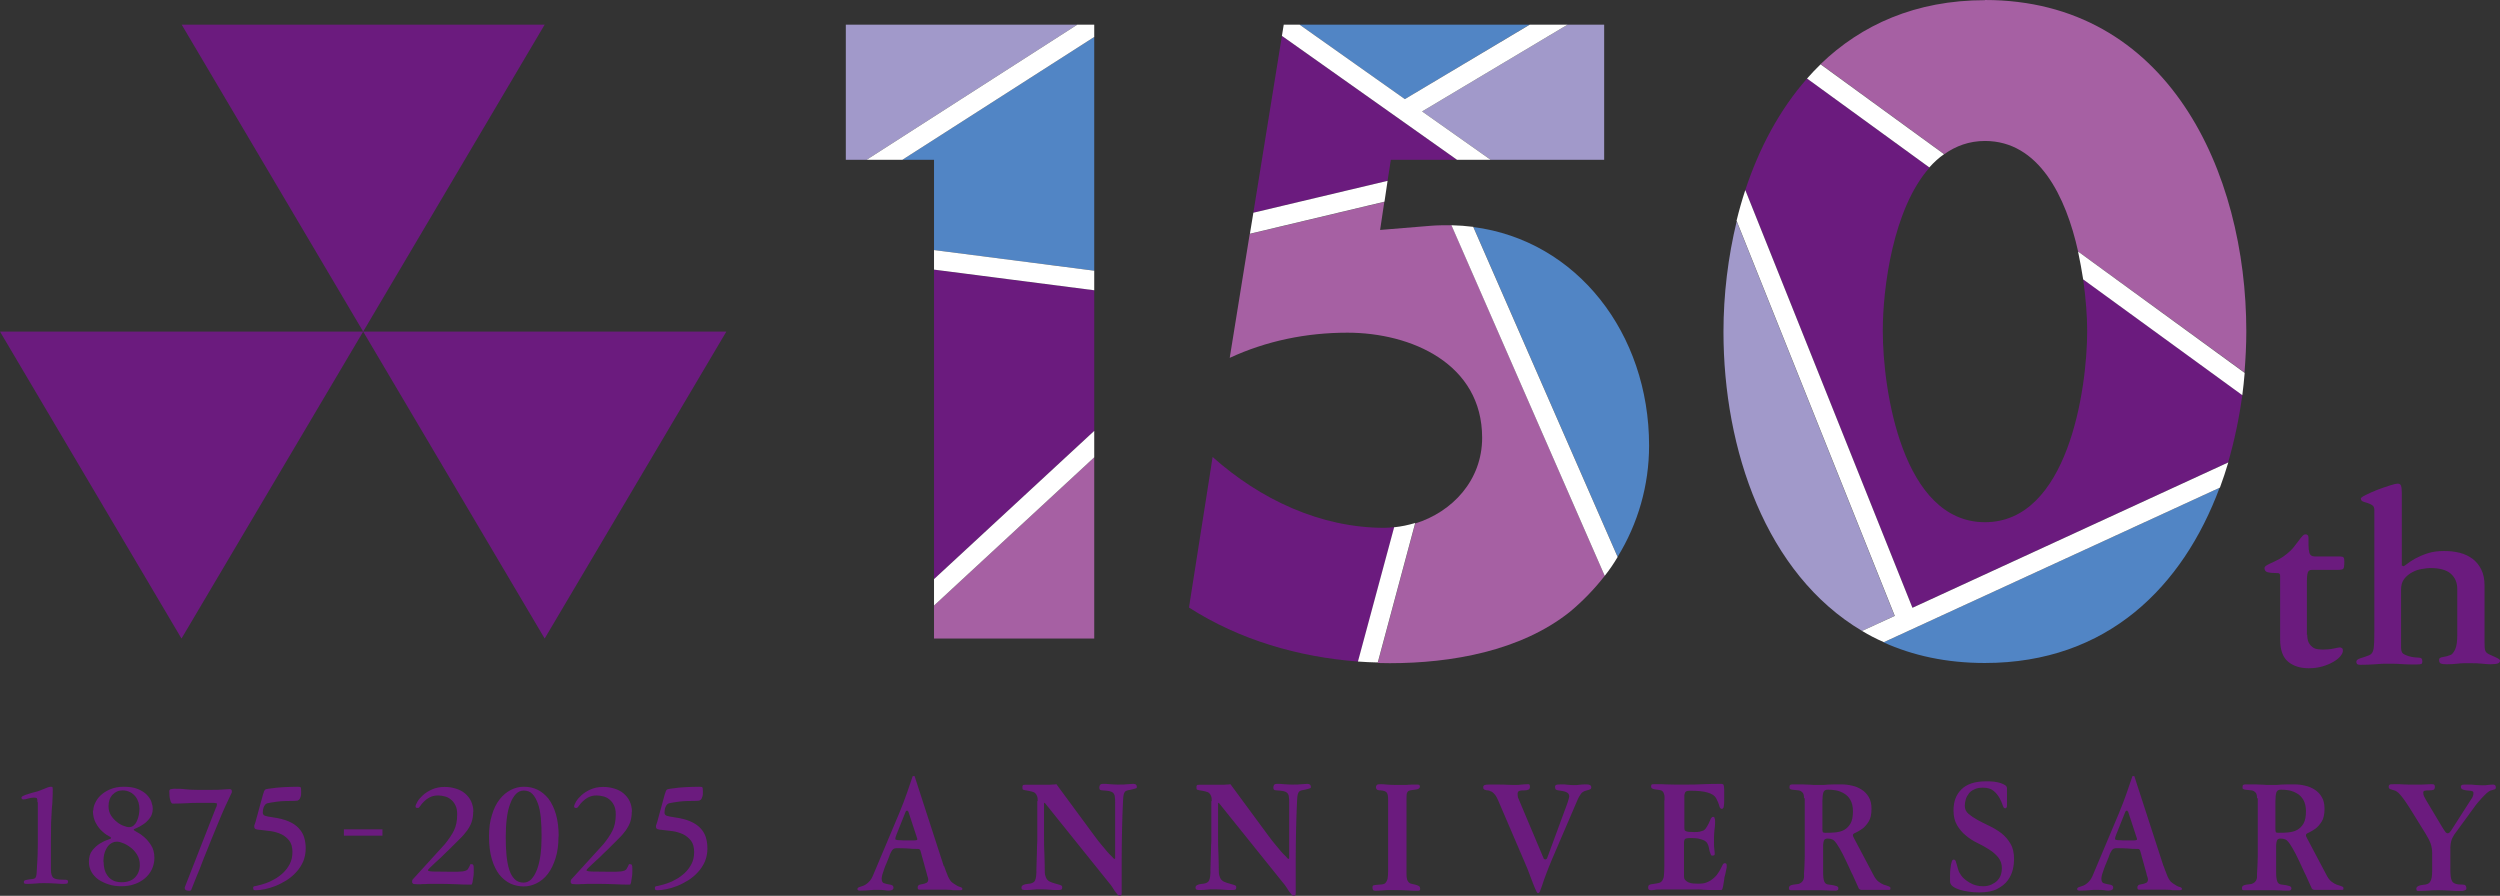 <svg width="600" height="215" viewBox="0 0 600 215" fill="none" xmlns="http://www.w3.org/2000/svg"><rect x="0" y="0" width="600" height="215" fill="#333333" stroke="none"/><path d="M8.991 192.561c0-.522-.044-.827-.131-.957s-.349-.174-.742-.174c-.436 0-.917.087-1.353.217-.436.131-.829.218-1.135.218-.087 0-.175 0-.306-.087-.131-.044-.175-.174-.175-.391 0-.174.349-.392 1.091-.653s1.659-.522 2.837-.826c.175-.044.393-.13.698-.261.305-.13.567-.217.873-.348.305-.13.567-.217.873-.348.262-.087.524-.13.698-.13.218 0 .349.043.393.13 0 .087.044.261.044.479 0 .695 0 1.391-.044 2.13 0 .74-.087 1.61-.175 2.566-.044.957-.131 2.088-.175 3.392 0 1.305-.044 2.827-.044 4.61v6.523c0 1.044.218 1.739.611 2.044.393.304 1.179.435 2.357.435.436 0 .742 0 .917.087.174.043.218.174.218.348 0 .26-.087.434-.175.478-.131.043-.436.087-.873.087-.567 0-1.222 0-1.92-.087-.698-.044-1.571-.087-2.706-.087-.786 0-1.484 0-2.095.087-.611.043-1.222.087-1.789.087-.48 0-.742 0-.873-.087-.131-.044-.175-.174-.175-.348 0-.261.175-.435.48-.478.306-.087.786-.174 1.353-.218.262 0 .524-.087.655-.13.175-.044.306-.174.393-.348.087-.174.131-.392.175-.739 0-.305.044-.783.087-1.349 0-.434.044-.956.087-1.478 0-.522.044-1.174.087-1.914 0-.739.044-1.609.044-2.609v-9.915l-.087.044ZM22.39 194.518c0-.522.131-1.131.436-1.783.306-.653.742-1.305 1.353-1.87.611-.566 1.353-1.044 2.269-1.435.917-.392 2.008-.609 3.23-.609 1.397 0 2.531.174 3.448.565.916.392 1.615.826 2.139 1.392.524.565.917 1.13 1.091 1.739.218.609.305 1.131.305 1.566 0 .913-.262 1.696-.742 2.305-.48.608-1.004 1.13-1.571 1.478-.567.391-1.091.652-1.571.87-.48.174-.698.304-.698.391 0 .087.262.305.786.566.524.26 1.091.652 1.702 1.174.611.522 1.178 1.174 1.702 2 .524.826.786 1.827.786 3.044 0 1-.218 1.914-.611 2.74-.393.826-.96 1.565-1.702 2.174-.742.609-1.571 1.087-2.531 1.392-.96.348-2.008.478-3.143.478-1.048 0-2.051-.13-2.968-.435-.96-.304-1.746-.695-2.488-1.174-.698-.522-1.266-1.13-1.659-1.826-.393-.74-.611-1.522-.611-2.392 0-1.174.262-2.087.829-2.783.567-.696 1.179-1.261 1.833-1.653.655-.391 1.266-.696 1.833-.869.567-.174.829-.305.829-.435 0-.131-.218-.305-.698-.566-.48-.217-.96-.609-1.484-1.087-.524-.478-1.048-1.131-1.484-1.957-.436-.783-.698-1.783-.698-3m2.575 12.306c0 1.001.175 1.827.436 2.479.306.653.655 1.131 1.091 1.522.436.348.917.609 1.397.74.524.13.96.173 1.353.173 1.44 0 2.531-.391 3.273-1.174.742-.782 1.135-1.783 1.135-3 0-.914-.218-1.696-.655-2.436-.436-.695-.96-1.304-1.571-1.739-.611-.478-1.222-.826-1.833-1.044-.611-.261-1.135-.348-1.484-.348-.349 0-.742.087-1.091.261-.349.174-.698.435-1.004.827-.305.391-.567.869-.786 1.522-.218.608-.306 1.391-.306 2.348m1.222-13.438c0 .87.218 1.609.611 2.218s.873 1.131 1.44 1.566c.524.435 1.091.739 1.615.913.524.217.917.304 1.178.304.48 0 .917-.13 1.222-.434.349-.305.611-.696.786-1.131.175-.435.349-.913.436-1.435.087-.522.131-.957.131-1.392 0-.478-.087-1-.218-1.522-.175-.522-.393-1-.742-1.435-.349-.435-.742-.783-1.266-1.044-.524-.261-1.091-.434-1.79-.434-1.004 0-1.79.347-2.444 1.043-.655.696-.96 1.609-.96 2.74M51.895 193.778c.131-.304.175-.608.175-.869 0-.044-.044-.087-.131-.131-.087 0-.262-.043-.567-.087h-3.535c-1.048 0-2.095 0-3.143.087-1.048.044-2.139.087-3.273.087-.218 0-.436-.304-.567-.87-.175-.565-.218-1.261-.218-2.087 0-.304.131-.478.436-.522.305-.043.524-.087.698-.087.916 0 1.833 0 2.75.131.917.087 1.833.13 2.706.13h3.71c1.048 0 1.964 0 2.706-.087.742-.043 1.222-.087 1.484-.087.349 0 .524.174.524.565 0 .174 0 .305-.131.479-.436.913-.96 2-1.528 3.261-.567 1.262-1.135 2.566-1.702 4.001-.567 1.435-1.178 2.87-1.79 4.349-.611 1.478-1.178 2.957-1.746 4.349-.524 1.391-1.048 2.739-1.571 3.957-.48 1.261-.916 2.305-1.266 3.174-.087.174-.218.261-.393.261-.567 0-.917-.087-1.048-.261-.131-.173-.175-.347-.131-.565l7.507-19.178h.044ZM63.199 190.473c.087-.391.218-.695.349-.869.131-.174.436-.261.873-.305 1.44-.217 2.706-.348 3.841-.391 1.179-.044 2.226-.087 3.143-.087.393 0 .655.043.742.13.087.087.131.435.131 1 0 .566 0 .957-.131 1.262-.087.304-.175.521-.349.695-.175.131-.349.261-.567.261-.218 0-.436.044-.698.044-1.659 0-3.012.043-3.972.174-.96.13-1.746.261-2.357.391-.218.044-.436.174-.567.348-.131.174-.262.391-.349.609-.087.217-.131.478-.175.696 0 .261-.044.435-.044.608 0 .348.174.609.524.74.349.13 1.004.261 1.964.391 1.484.218 2.706.522 3.71.957 1.004.435 1.79.957 2.401 1.609s1.048 1.348 1.309 2.174c.262.826.393 1.74.393 2.696 0 1.175-.218 2.218-.611 3.175-.436.957-.96 1.783-1.659 2.522-.655.739-1.44 1.392-2.313 1.957-.873.522-1.746 1-2.619 1.348-.873.348-1.746.609-2.575.783-.829.174-1.571.261-2.182.261-.218 0-.349 0-.48-.087-.131-.044-.175-.218-.175-.522 0-.261.218-.391.611-.391 0 0 .262-.044.698-.174.436-.087 1.004-.261 1.659-.479.655-.217 1.353-.521 2.095-.956.742-.392 1.44-.914 2.095-1.522.655-.609 1.179-1.305 1.615-2.131.436-.826.655-1.783.655-2.914 0-1.131-.262-2.044-.742-2.696-.524-.652-1.135-1.174-1.92-1.566-.786-.347-1.615-.608-2.531-.739-.917-.13-1.746-.217-2.531-.304-.436 0-.786-.087-1.048-.174-.262-.087-.393-.305-.393-.609 0-.174 0-.304.087-.478.044-.174.131-.392.218-.653l1.877-6.871v.087ZM91.788 199.04h-9.253v1.522h9.253v-1.522ZM113.567 194.778c0 .914-.131 1.74-.349 2.436-.218.696-.611 1.391-1.091 2.087-.48.652-1.091 1.392-1.833 2.088-.742.739-1.572 1.565-2.532 2.522-.654.652-1.309 1.217-1.877 1.826-.611.566-1.134 1.044-1.614 1.479-.481.435-.83.783-1.135 1.087-.306.304-.437.478-.437.565 0 .174.393.261 1.222.305.83 0 2.139.043 3.972.043h1.353c.48 0 .873 0 1.266-.043.393 0 .698-.044.96-.131.262-.043.437-.13.568-.217.174-.087.261-.218.349-.392.087-.174.174-.304.262-.478.087-.13.131-.304.174-.391.044-.131.087-.174.175-.174.262 0 .48.043.567.174.087.13.131.391.131.782v1.044c0 .435-.044.87-.131 1.305-.044.435-.131.783-.174 1.13-.088.305-.175.479-.262.479-1.135 0-2.314 0-3.623-.087-1.309-.044-2.444-.087-3.492-.087h-2.313c-.611 0-1.178 0-1.615.043-.436 0-.829 0-1.135.044h-.785c-.655 0-1.004-.044-1.091-.174-.087-.087-.175-.218-.175-.348 0-.304.044-.522.175-.652l7.681-8.437c.917-1.13 1.659-2.218 2.183-3.261.523-1.044.785-2.349.785-3.871 0-.913-.131-1.652-.436-2.218-.262-.565-.655-1.043-1.091-1.391-.437-.348-.917-.609-1.484-.739-.524-.131-1.091-.218-1.572-.218-.829 0-1.483.174-2.051.479-.567.304-1.004.652-1.353 1s-.655.696-.873 1.043c-.218.305-.393.479-.524.479-.261 0-.436 0-.48-.087-.087-.044-.131-.131-.131-.261 0-.218.131-.609.437-1.131.305-.522.742-1.043 1.309-1.565.568-.522 1.31-1.001 2.183-1.392.872-.391 1.876-.609 3.055-.609.916 0 1.833.131 2.662.392s1.571.608 2.182 1.13c.611.522 1.135 1.131 1.484 1.87.35.74.568 1.609.568 2.566M134.036 200.78c0 1.957-.218 3.653-.698 5.175-.48 1.478-1.047 2.739-1.833 3.74-.742 1-1.659 1.739-2.662 2.261-1.004.522-2.052.783-3.143.783-1.091 0-2.226-.218-3.23-.696s-1.876-1.218-2.662-2.174c-.742-1.001-1.353-2.218-1.79-3.74-.436-1.522-.654-3.262-.654-5.349 0-2.088.218-3.653.698-5.175.437-1.479 1.048-2.74 1.833-3.74.786-1 1.659-1.74 2.663-2.261 1.003-.522 2.051-.783 3.186-.783 1.135 0 2.226.217 3.23.696 1.003.478 1.876 1.217 2.662 2.174.742 1 1.353 2.218 1.789 3.74.437 1.522.655 3.261.655 5.305m-12.701.044c0 1.609.044 3.087.175 4.435.131 1.349.349 2.523.654 3.479.306 1.001.742 1.74 1.31 2.305.567.566 1.266.826 2.138.826.699 0 1.31-.26 1.877-.826.524-.565.96-1.304 1.353-2.305.349-.956.655-2.13.83-3.479.174-1.348.261-2.826.261-4.435 0-1.609-.043-3.044-.174-4.436-.131-1.348-.349-2.522-.698-3.479-.35-.957-.786-1.739-1.31-2.305-.524-.565-1.266-.826-2.095-.826-.698 0-1.353.261-1.877.826-.523.566-1.004 1.305-1.353 2.305-.392.957-.654 2.131-.829 3.479-.175 1.348-.262 2.827-.262 4.436ZM151.626 194.778c0 .914-.131 1.74-.349 2.436-.219.696-.612 1.391-1.092 2.087-.48.652-1.091 1.392-1.833 2.088-.742.739-1.571 1.565-2.531 2.522-.655.652-1.31 1.217-1.877 1.826-.611.566-1.135 1.044-1.615 1.479-.48.435-.829.783-1.135 1.087-.305.304-.436.478-.436.565 0 .174.393.261 1.222.305.829 0 2.139.043 3.972.043h1.353c.48 0 .873 0 1.266-.043.392 0 .698-.044.96-.131.262-.043.436-.13.567-.217.175-.087.262-.218.349-.392.088-.174.175-.304.262-.478.087-.13.131-.304.175-.391.043-.131.087-.174.174-.174.262 0 .48.043.568.174.087.13.131.391.131.782v1.044c0 .435-.044.87-.131 1.305-.044.435-.131.783-.175 1.13-.087.305-.174.479-.262.479-1.135 0-2.313 0-3.622-.087-1.31-.044-2.445-.087-3.492-.087h-2.313c-.611 0-1.179 0-1.615.043-.437 0-.829 0-1.135.044h-.786c-.654 0-1.003-.044-1.091-.174-.087-.087-.174-.218-.174-.348 0-.304.043-.522.174-.652l7.682-8.437c.917-1.13 1.658-2.218 2.182-3.261.524-1.044.786-2.349.786-3.871 0-.913-.131-1.652-.437-2.218-.261-.565-.654-1.043-1.091-1.391-.436-.348-.916-.609-1.484-.739-.523-.131-1.091-.218-1.571-.218-.829 0-1.484.174-2.051.479-.568.304-1.004.652-1.353 1s-.655.696-.873 1.043c-.218.305-.393.479-.524.479-.262 0-.436 0-.48-.087-.087-.044-.131-.131-.131-.261 0-.218.131-.609.436-1.131.306-.522.742-1.043 1.31-1.565.567-.522 1.309-1.001 2.182-1.392s1.877-.609 3.055-.609c.917 0 1.833.131 2.663.392.829.261 1.571.608 2.182 1.13.611.522 1.135 1.131 1.484 1.87.349.74.567 1.609.567 2.566M159.613 190.473c.087-.391.218-.695.349-.869.131-.174.436-.261.873-.305 1.44-.217 2.706-.348 3.841-.391 1.178-.044 2.225-.087 3.142-.087.393 0 .655.043.742.13.087.087.131.435.131 1 0 .566 0 .957-.131 1.262-.087.304-.175.521-.349.695-.175.131-.349.261-.568.261-.218 0-.436.044-.698.044-1.658 0-3.011.043-3.972.174-.96.13-1.745.261-2.357.391-.218.044-.436.174-.567.348-.131.174-.262.391-.349.609-.087.217-.131.478-.175.696 0 .261-.043.435-.043.608 0 .348.174.609.523.74.35.13 1.004.261 1.964.391 1.484.218 2.707.522 3.71.957 1.004.435 1.79.957 2.401 1.609.611.652 1.047 1.348 1.309 2.174.262.826.393 1.74.393 2.696 0 1.175-.218 2.218-.611 3.175-.436.957-.96 1.783-1.658 2.522-.655.739-1.441 1.392-2.314 1.957-.873.522-1.746 1-2.618 1.348-.873.348-1.746.609-2.576.783-.829.174-1.571.261-2.182.261-.218 0-.349 0-.48-.087-.131-.044-.175-.218-.175-.522 0-.261.219-.391.611-.391 0 0 .262-.044.699-.174.436-.087 1.004-.261 1.658-.479.655-.217 1.353-.521 2.095-.956.742-.392 1.441-.914 2.095-1.522.655-.609 1.179-1.305 1.615-2.131.437-.826.655-1.783.655-2.914 0-1.131-.262-2.044-.742-2.696-.524-.652-1.135-1.174-1.92-1.566-.786-.347-1.615-.608-2.532-.739-.916-.13-1.746-.217-2.531-.304-.437 0-.786-.087-1.048-.174s-.393-.305-.393-.609c0-.174 0-.304.088-.478.043-.174.131-.392.218-.653l1.877-6.871v.087ZM226.565 207.825c.262.782.524 1.391.699 1.87.174.478.349.869.524 1.174.174.304.349.565.523.739.219.174.437.391.742.565.524.348.961.609 1.353.696.393.087.568.261.568.478 0 .131-.044.218-.175.261-.131.044-.349.044-.742.044h-.916c-.306 0-.611 0-.961-.087-.349 0-.742-.044-1.222-.044h-6.154s-.305 0-.436-.087c-.088-.043-.131-.217-.131-.478 0-.435.305-.652.96-.739.437-.044.786-.174 1.091-.305.306-.13.48-.391.48-.782 0-.218 0-.435-.131-.696-.087-.218-.174-.479-.218-.783l-1.527-5.523s-.131-.261-.219-.304c-.087-.087-.349-.087-.785-.087-.48 0-1.048 0-1.746-.087-.699-.044-1.702-.087-2.968-.087-.48 0-.829.174-1.048.478-.218.305-.523.87-.785 1.696-.175.435-.349.913-.568 1.392-.218.478-.392.957-.567 1.435-.175.478-.306.913-.436 1.304-.088.392-.175.696-.175.957 0 .609.175 1 .524 1.131.349.13.785.217 1.222.304.218 0 .436.087.698.174.262.087.393.305.393.609 0 .478-.393.696-1.135.696-.218 0-.524 0-.916-.087-.393-.044-.961-.087-1.659-.087-.742 0-1.44 0-2.095.087-.655.043-1.353.087-2.182.087-.437 0-.655-.087-.655-.348 0-.174.044-.304.175-.348.131-.087.262-.174.48-.217.174-.044.393-.131.654-.218.219-.087.481-.174.699-.348.742-.478 1.309-1.174 1.658-2l6.373-15.134c.742-1.739 1.309-3.348 1.833-4.783.48-1.435.96-2.827 1.396-4.088h.437l7.027 21.657.043-.087Zm-8.641-13.09s-.088-.174-.131-.174h-.131c-.175 0-.306.174-.437.565l-2.051 5.132s-.131.435-.218.609c-.044.174-.088.348-.088.521 0 .087.088.131.262.174.175.044.393.087.655.087s.567 0 .873.044h2.75c.48 0 .742-.087.742-.218 0-.13 0-.304-.088-.434l-2.051-6.263-.087-.043ZM249.044 192.256c0-.478 0-.826-.131-1.13-.087-.305-.218-.522-.436-.74-.219-.217-.524-.348-.917-.435-.393-.087-.917-.217-1.571-.304-.262-.043-.437-.13-.524-.174-.044-.087-.087-.261-.087-.565 0-.131 0-.261.087-.392.044-.13.218-.174.524-.174h5.237c.524 0 .96 0 1.31-.043.349 0 .654-.044 1.003-.087l9.035 12.263c.698.957 1.309 1.74 1.833 2.349.524.652.96 1.174 1.31 1.565.392.435.654.739.916.957.218.217.437.435.524.565.131.131.218.218.305.218.131 0 .175-.044.175-.174v-13.264c0-.652 0-1.131-.087-1.522-.044-.391-.175-.652-.393-.87-.218-.217-.524-.348-.917-.435-.392-.086-.916-.13-1.615-.173-.349 0-.567-.087-.654-.174-.087-.087-.131-.261-.131-.522s.044-.435.174-.609c.088-.174.393-.261.786-.261s.96 0 1.615.087c.655.043 1.266.087 1.877.087 1.004 0 1.833 0 2.357-.087.567-.044 1.003-.087 1.309-.087.567 0 .873.217.873.652v.261c0 .044-.087.131-.262.174-.175.044-.349.131-.611.174-.262.087-.655.174-1.178.261-.262.044-.437.131-.611.217-.131.087-.262.261-.35.435-.087.218-.174.479-.218.87 0 .348-.087.826-.087 1.348-.087 2.001-.175 4.131-.218 6.436-.044 2.262-.088 4.61-.088 7.002v8.219c0 .348 0 .565-.131.652-.087.087-.174.174-.305.174-.175 0-.349-.087-.48-.217-.131-.131-.306-.348-.524-.653-.218-.261-.436-.609-.698-1.043-.262-.435-.611-.87-1.048-1.392l-15.232-18.96s-.088-.087-.131-.044c-.044 0-.087.087-.087.131v7.653c0 1.653 0 3.175.087 4.479.043 1.349.087 2.61.087 3.871 0 .478 0 .913.131 1.304.087.348.218.653.393.914.218.261.48.478.829.608.349.174.829.305 1.44.479.524.13.873.261 1.092.348.218.087.305.261.305.435 0 .348-.087.565-.262.608-.174.044-.436.087-.785.087-.655 0-1.353 0-2.008-.087-.655-.043-1.353-.087-2.051-.087-.786 0-1.441 0-2.008.087-.524.044-1.048.087-1.571.087-.306 0-.611 0-.786-.087-.218-.043-.306-.217-.306-.521 0-.479.524-.783 1.528-.87.698-.044 1.222-.218 1.528-.522.305-.304.48-1 .523-2.131 0-.565 0-1.348.044-2.305 0-.956.087-1.913.087-2.87 0-.957.044-1.783.088-2.522v-9.524h.087ZM290.813 192.256c0-.478 0-.826-.131-1.13-.087-.305-.218-.522-.436-.74-.219-.217-.524-.348-.917-.435-.393-.087-.917-.217-1.571-.304-.262-.043-.437-.13-.524-.174-.044-.087-.087-.261-.087-.565 0-.131 0-.261.087-.392.044-.13.218-.174.524-.174h5.237c.524 0 .96 0 1.31-.043.349 0 .654-.044 1.003-.087l9.035 12.263c.699.957 1.31 1.74 1.833 2.349.524.608.961 1.174 1.31 1.565.392.435.654.739.916.957.218.217.437.435.524.565.131.131.218.218.306.218.13 0 .174-.044.174-.174v-13.264c0-.652 0-1.131-.087-1.522-.044-.391-.175-.652-.393-.87-.218-.217-.524-.348-.917-.435-.392-.086-.916-.13-1.614-.173-.35 0-.568-.087-.655-.174-.087-.087-.131-.261-.131-.522s.044-.435.174-.609c.088-.174.393-.261.786-.261s.96 0 1.615.087c.655.043 1.266.087 1.877.087 1.004 0 1.833 0 2.357-.087.567-.044 1.004-.087 1.309-.087.567 0 .873.217.873.652v.261c0 .044-.087.131-.262.174-.175.044-.349.131-.611.174-.262.087-.655.174-1.178.261-.262.044-.437.131-.611.217-.131.087-.262.261-.35.435-.087.218-.174.479-.218.87 0 .348-.087.826-.087 1.348-.087 2.001-.175 4.131-.218 6.436-.044 2.262-.088 4.61-.088 7.002v8.219c0 .348 0 .565-.131.652-.087.087-.174.174-.305.174-.175 0-.349-.087-.48-.217-.131-.131-.306-.348-.524-.653-.218-.261-.436-.609-.698-1.043-.262-.435-.611-.87-1.048-1.392l-15.232-18.96s-.087-.087-.131-.044c-.044 0-.087.087-.087.131v7.653c0 1.653 0 3.175.087 4.479.044 1.349.087 2.61.087 3.871 0 .478 0 .913.131 1.304.087.348.218.653.393.914.218.261.48.478.829.608.349.174.829.305 1.44.479.524.13.873.261 1.092.348.218.087.305.261.305.435 0 .348-.087.565-.262.608-.174.044-.436.087-.785.087-.655 0-1.353 0-2.008-.087-.655-.043-1.353-.087-2.051-.087-.786 0-1.484 0-2.008.087-.524.044-1.048.087-1.571.087-.306 0-.611 0-.786-.087-.218-.043-.306-.217-.306-.521 0-.479.524-.783 1.528-.87.698-.044 1.222-.218 1.528-.522.305-.304.48-1 .523-2.131 0-.565 0-1.348.044-2.305 0-.956.087-1.913.087-2.87 0-.957.044-1.783.088-2.522v-9.524h.087ZM333.15 191.995c0-.869-.088-1.435-.306-1.739-.218-.305-.698-.522-1.484-.566-.48 0-.786-.086-.917-.217-.13-.13-.218-.304-.218-.522 0-.217.088-.435.218-.565.131-.131.437-.174.83-.174.436 0 .96 0 1.527.087.568.043 1.31.087 2.226.087h1.833c.481 0 .873 0 1.179-.044.305 0 .611-.043.873-.043h.829c.437 0 .742 0 .873.087s.175.217.175.391c0 .174-.088.348-.262.479-.175.13-.48.217-.917.261-.48.043-.829.13-1.135.173-.262.044-.48.131-.611.305s-.218.348-.262.565c0 .261-.043.566-.043.957v18.221c0 .565.043 1 .131 1.305.087.304.218.521.393.695.174.174.349.305.611.348.261.087.567.131.916.218.393.087.698.217.917.348.218.13.305.348.305.652 0 .174 0 .304-.131.391-.087.087-.305.087-.742.087-.48 0-1.222 0-2.138-.087-.917-.043-2.095-.087-3.448-.087-1.092 0-1.921 0-2.576.087-.654.044-1.222.087-1.745.087-.262 0-.437-.087-.524-.217-.087-.131-.131-.348-.131-.565 0-.305.087-.479.262-.522.174-.044.655-.131 1.397-.174.305 0 .611-.044.872-.087.262-.044.481-.174.655-.392.175-.217.349-.521.437-.956.087-.435.131-1.044.131-1.827v-17.047ZM370.423 205.998s.218.261.393.261c.131 0 .218 0 .305-.087.088-.087.131-.13.175-.174l4.103-11.133c.349-.869.611-1.696.873-2.391.218-.74.349-1.175.349-1.348 0-.261-.087-.479-.218-.653-.131-.174-.35-.304-.568-.391-.218-.087-.48-.174-.742-.218-.262-.043-.524-.087-.785-.13-.437-.044-.742-.131-.873-.217-.131-.087-.219-.305-.219-.609 0-.261.088-.479.262-.522.175-.087.611-.131 1.31-.131.48 0 1.004 0 1.44.087.48.044.96.087 1.44.087s.961 0 1.441-.087c.48-.043.916-.087 1.353-.087.436 0 .785 0 1.047.131.262.087.393.261.393.565 0 .261-.087.435-.262.479-.174.087-.48.173-.916.304-.612.13-1.092.435-1.353.87-.306.435-.524.826-.699 1.217l-6.067 14.134c-.654 1.565-1.178 2.826-1.571 3.913-.393 1.044-.698 1.914-.916 2.61-.219.652-.393 1.13-.524 1.435-.131.304-.306.435-.48.435-.131 0-.306-.218-.524-.74-.218-.478-.48-1.087-.742-1.783-.262-.739-.567-1.478-.873-2.304-.305-.827-.611-1.566-.916-2.262l-6.547-15.264c-.219-.478-.393-.826-.611-1.13-.219-.261-.393-.479-.611-.653-.219-.174-.35-.261-.524-.304-.175-.044-.306-.131-.393-.174-.087 0-.218-.044-.349-.044-.175 0-.306 0-.48-.087-.175 0-.306-.086-.393-.173-.131-.087-.175-.218-.175-.479 0-.13 0-.261.088-.348.043-.087.174-.174.349-.217.174-.044.436-.087.785-.087h2.794c.567 0 1.091 0 1.615.043.523 0 1.003.044 1.396.044h.786c.393 0 .873 0 1.397-.087.523-.044 1.091-.087 1.615-.087.13 0 .261.043.305.174.044.13.087.261.087.391 0 .392-.131.653-.392.74-.262.13-.568.173-.917.173-.393 0-.786 0-1.135.087s-.524.305-.524.74c0 .13 0 .348.044.565 0 .261.131.522.262.826l5.936 14.09h-.044ZM399.49 192.082v-.782c0-.261-.043-.522-.131-.783-.087-.261-.174-.435-.349-.609-.174-.174-.393-.261-.698-.304-.96-.087-1.528-.218-1.746-.348-.218-.131-.305-.261-.305-.479 0-.261.043-.391.131-.478.087-.087.305-.087.611-.087h1.265c.437 0 .961 0 1.572.043.611 0 1.309.044 2.095.044h2.924c1.135 0 2.444 0 3.753-.087 1.31-.044 2.75-.087 4.409-.087.174 0 .305 0 .436.087.131 0 .218.174.262.391.044.218.087.566.087 1.044v1.957c0 .826 0 1.435-.087 1.87-.044.435-.218.652-.48.652-.306 0-.524-.261-.611-.739-.131-.522-.393-1.131-.742-1.783-.349-.652-1.004-1.087-2.052-1.392-1.003-.304-2.313-.434-3.884-.434-.436 0-.742 0-.96.043-.218.043-.393.13-.524.304-.087.174-.175.392-.218.696v7.784s0 .392.043.522c0 .131.131.261.306.348.175.087.393.131.698.174.306 0 .742.044 1.31.044.523 0 .96 0 1.309-.087s.655-.174.873-.261c.218-.087.393-.261.524-.435s.262-.348.393-.566c.305-.478.523-1 .742-1.522.218-.521.436-.782.698-.782.131 0 .262.043.305.174.044.087.088.217.131.391 0 .174.044.304.044.435v.217c0 .261 0 .566-.044.914 0 .347-.087.782-.131 1.217 0 .435-.087.913-.087 1.348v1.261c0 .87 0 1.479.087 1.914.044.435.088.696.088.87 0 .217 0 .347-.088.434-.087.087-.218.131-.436.131-.131 0-.218 0-.262-.044-.044 0-.131-.13-.175-.261-.043-.13-.13-.347-.218-.608-.087-.261-.174-.653-.262-1.175-.087-.304-.174-.608-.349-.869-.131-.261-.393-.479-.698-.653-.306-.173-.742-.304-1.266-.434-.524-.131-1.222-.174-2.051-.174-.699 0-1.135.087-1.31.217-.174.174-.261.478-.261 1v7.958c0 .392.087.696.305.914.218.217.48.434.786.565.349.13.698.217 1.134.261.437 0 .83.043 1.266.043.786 0 1.353-.087 1.702-.217.393-.131.742-.304 1.135-.522.655-.435 1.135-.87 1.528-1.348.349-.478.654-.913.873-1.348.218-.435.393-.739.523-1.044.131-.261.306-.435.524-.435.262 0 .393.087.437.261 0 .174.043.348.043.522 0 .131 0 .348-.087.609-.044.261-.087.522-.175.826-.043.305-.131.609-.218.913-.087.305-.131.566-.131.827-.043.217-.087.478-.131.782-.043.305-.087.566-.131.783-.043.261-.131.479-.174.652-.088.174-.175.261-.218.261h-2.095c-.611 0-1.135 0-1.615-.043-.48 0-.873-.044-1.266-.087-.393-.044-.742 0-1.135 0h-7.987c-.917 0-1.571 0-1.92.087-.35.043-.612.087-.742.087-.262 0-.437 0-.612-.131-.174-.087-.218-.26-.218-.478 0-.435.131-.652.437-.739.305-.087.523-.131.654-.131.611-.087 1.135-.174 1.484-.261.35-.087.655-.304.83-.608.218-.305.349-.74.392-1.305.044-.565.088-1.392.088-2.435v-15.525l.043.043ZM432.967 191.517c0-.652-.131-1.087-.392-1.348-.262-.261-.568-.435-.917-.479-.524-.043-.917-.087-1.222-.13-.306 0-.524-.087-.655-.13-.131-.044-.262-.131-.262-.174 0-.087-.043-.174-.043-.305 0-.304.043-.478.174-.565.131-.087.306-.131.568-.131h1.527c.611 0 1.222 0 1.833.044.611 0 1.135.043 1.659.087h1.92c.48 0 1.004 0 1.572-.087.567 0 1.178-.044 1.745-.044h1.484c.83 0 1.659.087 2.532.305.873.174 1.615.522 2.313.956.698.435 1.266 1.044 1.702 1.783.437.74.655 1.653.655 2.784 0 1.348-.218 2.391-.698 3.131-.48.739-.961 1.304-1.528 1.696-.567.391-1.047.695-1.528.913-.48.174-.698.391-.698.565 0 .174 0 .305.087.435.044.131.131.305.262.522l4.714 8.915c.306.565.698 1.044 1.091 1.348.393.304.786.522 1.179.696.742.217 1.222.391 1.396.478.175.087.262.174.262.348s0 .304-.044.348c0 .087-.13.087-.305.087h-6.591s-.261 0-.392-.087-.262-.174-.306-.348c-.349-.783-.698-1.522-1.004-2.218-.305-.696-.523-1.174-.654-1.391-.873-1.914-1.572-3.392-2.139-4.523-.567-1.087-1.048-1.914-1.44-2.479-.393-.565-.742-.913-1.048-1.044-.305-.13-.655-.217-1.004-.217-.262 0-.48 0-.654.087-.175.043-.306.217-.393.435-.088.217-.131.565-.175 1V209.303c0 1.044.087 1.783.262 2.218.175.435.437.652.829.739 1.091.131 1.746.261 2.095.392.306.087.48.304.48.521 0 .392-.218.566-.611.566h-.916c-.306 0-.655 0-1.004-.044-.393 0-.829-.043-1.397-.043h-7.158c-.349 0-.567 0-.654-.087-.088-.044-.131-.174-.131-.435 0-.478.393-.739 1.135-.826.174 0 .392-.044.698-.087.305 0 .567-.087.829-.218.262-.13.48-.304.655-.565.174-.261.305-.609.305-1.044v-.782c0-.348.044-.827.088-1.479 0-.652.087-1.522.087-2.653V191.647l-.175-.13Zm4.409 7.48c0 .391.043.608.131.739.087.087.261.13.523.13.83 0 1.615 0 2.444-.087.786-.087 1.528-.26 2.139-.608.611-.348 1.135-.87 1.528-1.566.392-.696.567-1.696.567-2.914 0-1.087-.218-2-.611-2.696-.393-.696-.917-1.217-1.528-1.565-.611-.348-1.222-.609-1.92-.74-.698-.13-1.353-.174-1.964-.174s-.917.218-1.091.696c-.131.479-.218 1.174-.218 2.131v6.654ZM481.676 193.343c0 .435-.175.653-.48.653-.218 0-.393-.261-.567-.783-.175-.522-.393-1.087-.742-1.696-.35-.609-.786-1.174-1.397-1.696s-1.484-.783-2.619-.783c-.829 0-1.527.131-2.095.435-.567.261-1.004.609-1.309 1.044-.306.435-.568.869-.699 1.391-.13.522-.218 1.001-.218 1.479 0 .783.306 1.435.873 1.913.611.522 1.31 1.001 2.182 1.479.873.478 1.834.957 2.837 1.435 1.004.478 2.008 1.087 2.881 1.739.873.696 1.615 1.522 2.182 2.523.611 1 .873 2.261.873 3.74 0 .739-.087 1.565-.305 2.478-.218.914-.611 1.783-1.222 2.61-.611.826-1.441 1.478-2.532 2.043-1.091.566-2.531.827-4.321.827-.829 0-1.658-.044-2.488-.174-.829-.131-1.571-.261-2.226-.479-.654-.217-1.222-.478-1.658-.826-.437-.348-.611-.739-.611-1.174v-1.609c0-.609.044-1.174.131-1.696.043-.522.131-1 .262-1.348.087-.392.262-.565.48-.565.218 0 .393.13.48.347.087.218.175.522.262.87.087.348.218.783.349 1.218.131.478.393.913.698 1.348.437.652 1.135 1.218 2.095 1.783.961.565 2.008.826 3.143.826.785 0 1.44-.13 2.008-.391.567-.261 1.047-.566 1.44-.957.349-.391.655-.826.829-1.348.175-.522.262-1.044.262-1.609 0-1.044-.306-1.914-.873-2.609-.567-.696-1.309-1.348-2.139-1.87-.872-.566-1.789-1.087-2.793-1.566-1.004-.478-1.964-1.087-2.793-1.783-.873-.696-1.572-1.522-2.139-2.479-.567-.956-.873-2.13-.873-3.565 0-2.131.611-3.827 1.921-5.088 1.265-1.262 3.229-1.914 5.892-1.914.654 0 1.309 0 1.92.087s1.135.174 1.615.348.829.348 1.091.522c.262.217.393.435.393.739V193.343ZM519.255 207.825c.262.782.524 1.391.699 1.87.174.478.349.869.523 1.174.175.304.349.565.524.739.218.174.436.391.742.565.524.348.96.609 1.353.696.393.087.567.261.567.478 0 .131-.043.218-.174.261-.131.044-.349.044-.742.044h-.917c-.305 0-.611 0-.96-.087-.349 0-.742-.044-1.222-.044h-6.154s-.306 0-.393-.087c-.087-.043-.131-.217-.131-.478 0-.435.306-.652.96-.739.437-.044.786-.174 1.092-.305.305-.13.48-.391.48-.782 0-.218 0-.435-.131-.696-.088-.218-.175-.479-.218-.783l-1.528-5.523s-.131-.261-.218-.304c-.088-.087-.349-.087-.786-.087-.48 0-1.047 0-1.746-.087-.698-.044-1.702-.087-2.968-.087-.48 0-.829.174-1.047.478-.218.305-.524.87-.786 1.696-.174.435-.349.913-.567 1.392-.218.478-.393.957-.568 1.435-.174.478-.305.913-.436 1.304-.087.392-.175.696-.175.957 0 .609.175 1 .524 1.131.349.13.786.217 1.222.304.218 0 .437.087.699.174.261.087.392.305.392.609 0 .478-.392.696-1.134.696-.219 0-.524 0-.917-.087-.393-.044-.96-.087-1.659-.087-.742 0-1.44 0-2.095.087-.654.043-1.353.087-2.182.087-.436 0-.655-.087-.655-.348 0-.174.044-.304.175-.348.131-.087.262-.174.48-.217.175-.044.393-.131.655-.218.218-.087.48-.174.698-.348.742-.478 1.31-1.174 1.659-2l6.372-15.134c.742-1.739 1.309-3.348 1.833-4.783.48-1.435.96-2.827 1.397-4.088h.436l7.027 21.657v-.087Zm-8.598-13.09s-.087-.174-.131-.174h-.131c-.174 0-.305.174-.436.565l-2.052 5.132s-.131.435-.218.609c-.044.174-.087.348-.087.521 0 .087.087.131.262.174.174.044.392.087.654.087s.568 0 .873.044h2.75c.48 0 .742-.087.742-.218 0-.13 0-.304-.087-.434l-2.052-6.263-.087-.043ZM541.689 191.517c0-.652-.131-1.087-.393-1.348-.261-.261-.567-.435-.916-.479-.524-.043-.917-.087-1.222-.13-.306 0-.524-.087-.655-.13-.131-.044-.262-.131-.262-.174 0-.087-.043-.174-.043-.305 0-.304.043-.478.174-.565.131-.087.306-.131.568-.131h1.527c.611 0 1.222 0 1.833.044.611 0 1.135.043 1.659.087h1.92c.48 0 1.004 0 1.571-.087.568 0 1.179-.044 1.746-.044h1.484c.83 0 1.659.087 2.532.305.873.174 1.615.522 2.313.956.698.435 1.266 1.044 1.702 1.783.437.74.655 1.653.655 2.784 0 1.348-.218 2.391-.698 3.131-.481.739-.961 1.304-1.528 1.696-.567.391-1.048.695-1.528.913-.48.174-.698.391-.698.565 0 .174 0 .305.087.435.044.131.131.305.262.522l4.714 8.915c.305.565.698 1.044 1.091 1.348.393.304.786.522 1.178.696.742.217 1.223.391 1.397.478.175.087.262.174.262.348s0 .304-.044.348c0 .087-.131.087-.305.087h-6.591s-.262 0-.392-.087c-.131-.087-.262-.174-.306-.348-.349-.783-.698-1.522-1.004-2.218-.305-.696-.524-1.174-.655-1.391-.872-1.914-1.571-3.392-2.138-4.523-.568-1.087-1.048-1.914-1.44-2.479-.393-.565-.742-.913-1.048-1.044-.306-.13-.655-.217-1.004-.217-.262 0-.48 0-.655.087-.174.043-.305.217-.392.435-.088.217-.131.565-.175 1V209.303c0 1.044.087 1.783.262 2.218.175.435.436.652.829.739 1.091.131 1.746.261 2.095.392.306.087.48.304.48.521 0 .392-.218.566-.611.566h-.916c-.306 0-.655 0-1.004-.044-.393 0-.829-.043-1.397-.043h-7.158c-.349 0-.567 0-.654-.087-.088-.044-.131-.174-.131-.435 0-.478.392-.739 1.134-.826.175 0 .393-.044.699-.087.305 0 .567-.087.829-.218.262-.13.48-.304.655-.565.174-.261.305-.609.305-1.044v-.782c0-.348.044-.827.088-1.479 0-.652.087-1.522.087-2.653V191.647l-.175-.13Zm4.408 7.48c0 .391.044.608.131.739.088.087.262.13.524.13.829 0 1.615 0 2.444-.087.786-.087 1.528-.26 2.139-.608.611-.348 1.135-.87 1.528-1.566.392-.696.567-1.696.567-2.914 0-1.087-.218-2-.611-2.696-.393-.696-.917-1.217-1.528-1.565-.611-.348-1.222-.609-1.92-.74-.698-.13-1.353-.174-1.964-.174s-.917.218-1.091.696c-.131.479-.219 1.174-.219 2.131v6.654ZM583.72 204.78c0-.869-.131-1.652-.393-2.391-.261-.696-.698-1.522-1.265-2.436l-2.663-4.305c-.785-1.304-1.44-2.305-1.964-3.087-.524-.783-.96-1.348-1.309-1.74-.349-.435-.655-.696-.873-.826-.218-.174-.437-.261-.611-.305-.393-.086-.698-.217-.96-.304s-.393-.261-.393-.522c0-.304.087-.478.262-.565.174-.087.523-.087 1.135-.087h.872c.35 0 .742 0 1.179.043.436 0 .873.044 1.309.044h2.706c.48 0 .961 0 1.397-.044.436 0 .786-.043 1.047-.043h.524c.262 0 .437.043.524.174.087.13.131.261.131.435 0 .391-.131.609-.349.739-.218.087-.568.13-1.048.13-.393 0-.742 0-1.004.087-.262 0-.392.174-.392.435 0 .305.043.609.174.87s.306.565.48.913l4.059 6.784c.131.218.349.479.524.783.218.304.437.435.611.435.175 0 .349-.087.48-.218.131-.173.262-.304.349-.434l4.932-7.698c.306-.434.437-.869.437-1.304 0-.218-.087-.348-.218-.435-.131-.087-.481-.131-1.004-.174-.742-.044-1.179-.174-1.441-.304-.218-.131-.349-.305-.349-.522v-.261c0-.087.088-.174.218-.218.131-.087.262-.13.524-.13h.917c.611 0 1.178 0 1.789.087.611.043 1.179.087 1.79.087.436 0 .829 0 1.265-.087.393-.044.83-.087 1.266-.087.393 0 .611.217.611.652 0 .261-.087.435-.262.479-.174.087-.567.174-1.134.347-.131.044-.393.261-.786.566-.349.348-.742.696-1.091 1.087s-.699.783-1.004 1.131c-.306.348-.48.565-.524.652l-4.626 6.349c-.393.478-.655.913-.873 1.305-.218.348-.349.739-.437 1.13-.087.392-.174.87-.174 1.392v5.088c0 .739 0 1.348.087 1.87.044.478.175.87.349 1.174.175.304.48.478.873.609.393.13.917.174 1.615.174.262 0 .524.043.655.174.174.13.262.391.262.782 0 .131-.044.261-.175.305-.131.087-.262.13-.393.174-.131.043-.305.087-.48.087h-.436c-.83 0-1.702 0-2.575-.087-.873-.044-1.703-.087-2.488-.087-.786 0-1.615 0-2.488.087-.873.043-1.746.087-2.619.087-.131 0-.262-.087-.305-.174 0-.131-.044-.261-.044-.392 0-.26.175-.478.567-.652.393-.174.786-.217 1.179-.261.305 0 .611-.087.873-.174s.48-.261.654-.478c.175-.261.306-.609.393-1 .088-.435.131-1 .131-1.74V204.78ZM553.735 152.248c0 .913.131 1.566.393 2.044s.611.826.96 1.087c.393.261.786.392 1.222.435.437.044.83.087 1.179.087.96 0 1.833-.087 2.619-.261.785-.174 1.265-.261 1.44-.261.174 0 .349.044.524.174.174.131.218.305.218.652 0 .392-.218.827-.611 1.305s-.96.913-1.702 1.348c-.742.435-1.572.783-2.619 1.087-1.004.305-2.139.435-3.317.435-1.964 0-3.623-.522-4.889-1.565-1.265-1.044-1.92-2.827-1.92-5.349v-15.264c0-.435-.175-.652-.524-.652-1.178 0-2.007-.087-2.488-.218-.48-.13-.741-.478-.741-1 0-.218.174-.435.523-.652.349-.218.786-.435 1.31-.653.523-.261 1.134-.522 1.745-.869.611-.348 1.223-.74 1.834-1.262.654-.521 1.222-1.087 1.658-1.652.437-.565.786-1.044 1.135-1.479.305-.435.611-.782.873-1.087.262-.304.524-.435.785-.435.437 0 .699.261.699.827v1.826c0 .696.087 1.261.218 1.826.175.522.567.827 1.266.827h6.067c.392 0 .698.087.829.217.174.174.218.522.218 1.044 0 .957-.087 1.522-.262 1.696-.174.174-.567.261-1.222.261h-6.285c-.524 0-.873.217-1.004.652-.131.435-.218 1.131-.218 2.044v12.916l.087-.131ZM576.518 135.68s.088.217.262.217c.131 0 .437-.174.917-.565.48-.392 1.135-.783 1.92-1.261.829-.435 1.79-.87 2.968-1.262 1.179-.391 2.488-.565 3.972-.565 1.353 0 2.619.131 3.797.435s2.182.783 3.055 1.435c.873.652 1.572 1.522 2.095 2.566.524 1.043.786 2.348.786 3.87v13.785c0 .87.044 1.479.175 1.827.13.391.48.696 1.091.957 1.004.435 1.658.739 1.964.913.305.174.48.348.48.522 0 .304-.175.522-.48.652-.306.13-.917.217-1.833.217-.481 0-1.135-.043-1.877-.13-.786-.087-1.79-.13-3.055-.13-1.179 0-2.183 0-3.056.13-.873.087-1.702.13-2.487.13-.611 0-1.092-.043-1.397-.173-.306-.087-.437-.435-.437-.957 0-.305.306-.522.961-.609.611-.087 1.265-.261 1.876-.522.306-.13.655-.565 1.004-1.261s.524-1.87.524-3.435v-11.09c0-1.565-.524-2.783-1.571-3.696-1.048-.913-2.663-1.348-4.932-1.348-.48 0-1.135.087-1.964.217-.83.131-1.572.392-2.314.783s-1.396.913-1.92 1.566c-.524.652-.786 1.522-.786 2.565v14.047c0 .435.088.782.219 1.043.131.261.436.479.873.653.48.217 1.003.391 1.571.478.524.087 1.004.13 1.353.13.436 0 .742.087.873.218.131.13.218.348.218.652 0 .348-.087.566-.218.653-.175.086-.524.13-1.135.13h-1.528c-.654 0-1.396-.044-2.138-.087s-1.441-.087-2.095-.087h-1.441c-.611 0-1.527 0-2.706.13-1.178.087-2.4.131-3.709.131-.35 0-.612-.087-.699-.217-.131-.131-.174-.305-.174-.522 0-.348.305-.609.96-.827.611-.174 1.353-.434 2.138-.739.568-.217.917-.739 1.048-1.565.131-.827.174-2.175.174-4.045v-29.266c0-.522-.174-.914-.523-1.131-.349-.218-.699-.392-1.091-.522-.393-.087-.742-.217-1.092-.348-.349-.13-.523-.391-.523-.739 0-.174.392-.479 1.222-.87.785-.391 1.746-.826 2.749-1.218 1.048-.391 2.052-.739 3.012-1.043.96-.305 1.571-.435 1.833-.435.437 0 .742.174.829.565.131.392.175.913.175 1.566v17.655l.087-.173Z" fill="#6B1B7E"/><path d="M476.395.043c-16.629 0-29.679 5.914-39.456 15.351l29.679 21.613c2.75-1.957 5.98-3.175 9.777-3.175 12.919 0 19.422 13.307 22.347 26.527l39.936 29.049c.261-3.305.436-6.61.436-9.872C539.114 41.226 520.303 0 476.351 0M224.165 145.334v7.914h38.452v-43.487l-38.452 35.573ZM348.338 54.054c-1.615 0-3.274 0-4.932.131l-12.178 1 1.004-6.74-32.298 7.697-4.801 29.745c8.817-4.088 18.419-6.045 28.239-6.045 15.32 0 32.342 7.436 32.342 25.223 0 10.176-7.114 17.786-16.062 20.569l-8.991 33.485c.96 0 1.92.044 2.924.044 14.709 0 31.382-2.914 43.166-12.307 3.143-2.609 5.936-5.523 8.38-8.654l-36.75-84.104-.043-.043Z" fill="#A660A3"/><path d="M224.165 64.709v74.276l38.452-35.573V69.666l-38.452-4.958ZM307.66 8.61l-6.853 42.443L333.018 43.4l.785-5.045h15.888L307.66 8.61ZM332.232 126.678c-15.32 0-29.81-6.828-41.202-17.004l-5.674 36.138c12.134 7.784 26.275 11.872 40.591 12.959l8.686-32.267c-.786.087-1.572.174-2.357.174M499.964 67.057c.655 4.653.96 9.002.96 12.35 0 14.264-4.714 45.923-24.529 45.923-19.815 0-24.529-31.659-24.529-45.923 0-10.263 2.444-29.31 11.217-39.182l-29.374-21.396c-6.634 7.523-11.522 16.742-14.839 26.788l40.11 100.238 75.77-34.877c1.527-5.262 2.662-10.698 3.404-16.177l-38.19-27.788v.043Z" fill="#6B1B7E"/><path d="M376.228 5.914 341.311 26.744l16.454 11.611H385V5.914h-8.772ZM202.997 5.914V38.355h4.975l50.586-32.441h-55.561ZM416.819 53.054c-2.095 8.654-3.186 17.656-3.186 26.571 0 28.266 10.169 58.098 33.258 71.797l7.812-3.61-37.928-94.758h.044Z" fill="#A199CA"/><path d="M216.571 38.356h7.594v21.657l38.452 4.957V8.871L216.571 38.356ZM311.894 5.914l25.271 17.873 29.941-17.873h-55.212ZM353.619 54.489l34.612 79.147c4.888-7.958 7.55-17.134 7.55-26.701 0-26.919-17.327-49.228-42.162-52.446ZM452.041 154.162c7.027 3.174 15.101 4.957 24.311 4.957 29.504 0 47.574-18.438 56.347-42.052l-80.658 37.095Z" fill="#5185C5"/><path d="M258.558 5.914 207.972 38.355h8.599l46.046-29.484V5.914h-4.059ZM224.165 60.012v4.697l38.452 4.957v-4.697l-38.452-4.957ZM224.165 138.985v6.349l38.452-35.573v-6.349l-38.452 35.573ZM300.807 51.054l-.829 5.045 32.298-7.697.742-5.001-32.211 7.654ZM376.228 5.914h-9.078L337.165 23.787 311.894 5.914h-3.797l-.437 2.696 42.031 29.745h8.075l-16.455-11.611 34.917-20.83ZM334.59 126.547l-8.686 32.224c1.572.131 3.186.174 4.758.218l8.991-33.485c-1.659.522-3.361.869-5.107 1.043M353.619 54.446c-1.702-.217-3.492-.348-5.281-.391l36.793 84.148c1.135-1.435 2.183-2.957 3.099-4.523l-34.655-79.233h.044ZM458.98 145.856 418.87 45.618c-.786 2.392-1.484 4.827-2.095 7.349l37.972 94.845-7.857 3.61c1.659 1 3.405 1.913 5.238 2.696l80.657-37.094c.742-2.001 1.397-4.001 2.008-6.045l-75.769 34.877h-.044ZM433.665 18.83l29.374 21.352c1.091-1.218 2.27-2.305 3.535-3.175l-29.635-21.57c-1.135 1.087-2.183 2.218-3.23 3.392m65.032 41.574c.48 2.261.873 4.479 1.222 6.654l38.191 27.788c.218-1.783.436-3.566.567-5.349l-39.936-29.093h-.044Z" fill="#fff"/><path d="M87.161 79.581 43.602 5.914h87.117L87.161 79.581ZM43.559 153.248 0 79.581h87.161L43.559 153.248ZM130.719 153.248 87.161 79.581h87.161l-43.603 73.667Z" fill="#6B1B7E"/></svg>